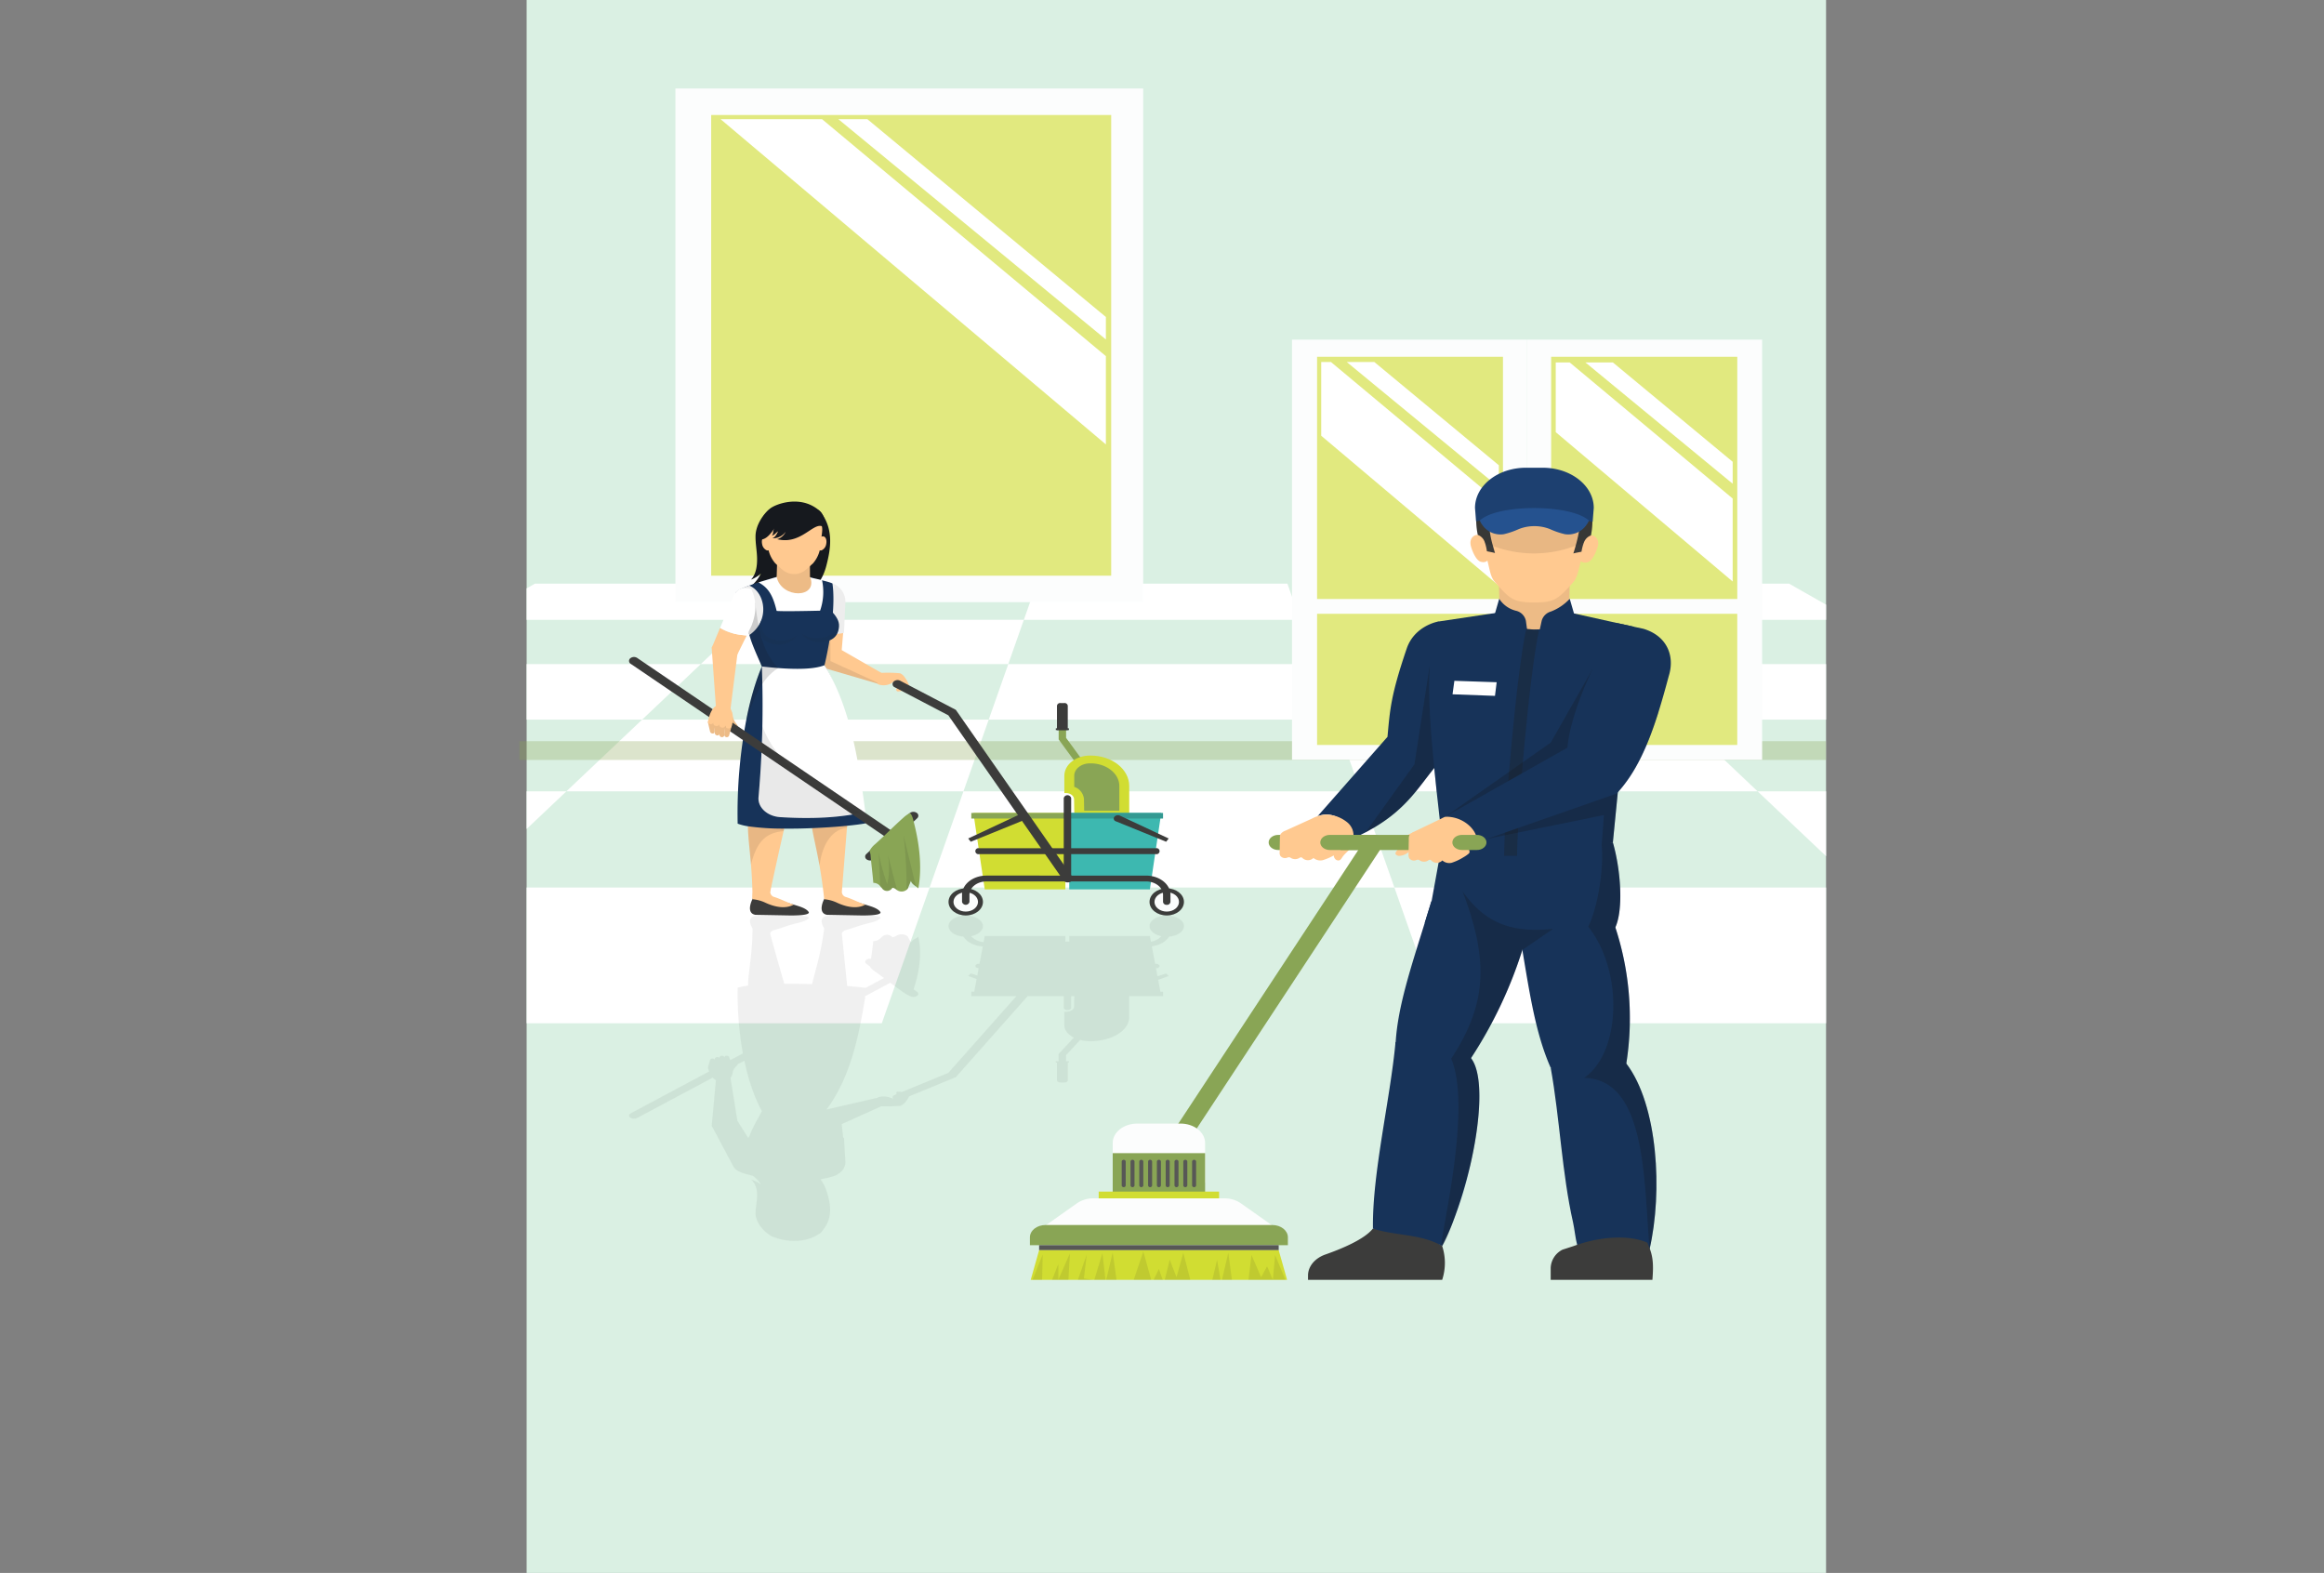 <svg id="Group_20867" data-name="Group 20867" xmlns="http://www.w3.org/2000/svg" xmlns:xlink="http://www.w3.org/1999/xlink" width="849" height="574.585" viewBox="0 0 849 574.585">
  <rect x="0" y="0" width="849" height="574.585" fill="#808080" stroke="none"/>
  <defs>
    <clipPath id="clip-path">
      <rect id="Rectangle_3229" data-name="Rectangle 3229" width="849" height="574.585" fill="none"/>
    </clipPath>
    <clipPath id="clip-path-2">
      <rect id="Rectangle_3182" data-name="Rectangle 3182" width="474.7" height="574.585" fill="none"/>
    </clipPath>
    <clipPath id="clip-path-3">
      <rect id="Rectangle_3181" data-name="Rectangle 3181" width="849" height="160.583" fill="none"/>
    </clipPath>
    <clipPath id="clip-path-4">
      <path id="Path_30678" data-name="Path 30678" d="M195.406,128.246h91.636l-13.937,13.2H172.175Zm178.629,13.2h100.93l-4.646-13.2H378.68Zm201.861,0h100.93l-23.231-13.2H561.956ZM256.022,157.614H368.34l5.694-16.173H273.1Zm224.639,0H592.979L575.9,141.441H474.964ZM107.987,177.9H234.593l21.429-20.286H143.7Zm253.211,0H487.8l-7.142-20.286H368.34Zm253.209,0H741.013L705.3,157.614H592.979ZM206.916,204.1H351.972l9.226-26.2H234.593Zm290.111,0H642.084l-27.676-26.2H487.8ZM0,239.238H169.8L206.916,204.1H61.863Zm339.6,0H509.4L497.028,204.1H351.972Zm339.6,0H849L787.137,204.1H642.084ZM117.415,288.829H322.138L339.6,239.238H169.8Zm409.447,0H731.585L679.2,239.238H509.4Z" transform="translate(0 -128.246)" fill="none"/>
    </clipPath>
    <linearGradient id="linear-gradient" y1="2.25" x2="0.002" y2="2.25" gradientUnits="objectBoundingBox">
      <stop offset="0" stop-color="#231f20"/>
      <stop offset="1" stop-color="#fff"/>
    </linearGradient>
    <clipPath id="clip-path-6">
      <rect id="Rectangle_3184" data-name="Rectangle 3184" width="477.344" height="6.865" fill="none"/>
    </clipPath>
    <clipPath id="clip-path-8">
      <rect id="Rectangle_3194" data-name="Rectangle 3194" width="21.437" height="30.509" fill="none"/>
    </clipPath>
    <clipPath id="clip-path-9">
      <rect id="Rectangle_3195" data-name="Rectangle 3195" width="13.851" height="15.538" fill="none"/>
    </clipPath>
    <clipPath id="clip-path-10">
      <rect id="Rectangle_3196" data-name="Rectangle 3196" width="13.266" height="15.909" fill="none"/>
    </clipPath>
    <clipPath id="clip-path-11">
      <rect id="Rectangle_3200" data-name="Rectangle 3200" width="13.836" height="8.687" fill="none"/>
    </clipPath>
    <clipPath id="clip-path-13">
      <rect id="Rectangle_3202" data-name="Rectangle 3202" width="11.604" height="43.013" fill="none"/>
    </clipPath>
    <clipPath id="clip-path-14">
      <rect id="Rectangle_3203" data-name="Rectangle 3203" width="37.29" height="33.575" fill="none"/>
    </clipPath>
    <clipPath id="clip-path-15">
      <rect id="Rectangle_3204" data-name="Rectangle 3204" width="6.724" height="13.988" fill="none"/>
    </clipPath>
    <clipPath id="clip-path-16">
      <rect id="Rectangle_3205" data-name="Rectangle 3205" width="4.538" height="19.856" fill="none"/>
    </clipPath>
    <clipPath id="clip-path-17">
      <rect id="Rectangle_3206" data-name="Rectangle 3206" width="29.157" height="60.75" fill="none"/>
    </clipPath>
    <clipPath id="clip-path-18">
      <rect id="Rectangle_3207" data-name="Rectangle 3207" width="77.813" height="211.877" fill="none"/>
    </clipPath>
    <clipPath id="clip-path-19">
      <rect id="Rectangle_3211" data-name="Rectangle 3211" width="4.593" height="9.092" fill="none"/>
    </clipPath>
    <clipPath id="clip-path-20">
      <rect id="Rectangle_3212" data-name="Rectangle 3212" width="8.891" height="9.092" fill="none"/>
    </clipPath>
    <clipPath id="clip-path-21">
      <rect id="Rectangle_3213" data-name="Rectangle 3213" width="3.631" height="9.907" fill="none"/>
    </clipPath>
    <clipPath id="clip-path-22">
      <rect id="Rectangle_3214" data-name="Rectangle 3214" width="2.981" height="7.254" fill="none"/>
    </clipPath>
    <clipPath id="clip-path-23">
      <rect id="Rectangle_3215" data-name="Rectangle 3215" width="9.327" height="9.907" fill="none"/>
    </clipPath>
    <clipPath id="clip-path-24">
      <rect id="Rectangle_3216" data-name="Rectangle 3216" width="3.314" height="3.979" fill="none"/>
    </clipPath>
    <clipPath id="clip-path-25">
      <rect id="Rectangle_3217" data-name="Rectangle 3217" width="6.399" height="10.363" fill="none"/>
    </clipPath>
    <clipPath id="clip-path-26">
      <rect id="Rectangle_3218" data-name="Rectangle 3218" width="3.77" height="10.017" fill="none"/>
    </clipPath>
    <clipPath id="clip-path-27">
      <rect id="Rectangle_3219" data-name="Rectangle 3219" width="4.085" height="9.755" fill="none"/>
    </clipPath>
    <clipPath id="clip-path-28">
      <rect id="Rectangle_3220" data-name="Rectangle 3220" width="5.523" height="9.216" fill="none"/>
    </clipPath>
    <clipPath id="clip-path-29">
      <rect id="Rectangle_3221" data-name="Rectangle 3221" width="6.521" height="9.672" fill="none"/>
    </clipPath>
    <clipPath id="clip-path-30">
      <rect id="Rectangle_3222" data-name="Rectangle 3222" width="3.734" height="9.243" fill="none"/>
    </clipPath>
    <clipPath id="clip-path-31">
      <rect id="Rectangle_3223" data-name="Rectangle 3223" width="42.472" height="16.318" fill="none"/>
    </clipPath>
    <clipPath id="clip-path-32">
      <rect id="Rectangle_3224" data-name="Rectangle 3224" width="12.728" height="83.008" fill="none"/>
    </clipPath>
    <clipPath id="clip-path-33">
      <rect id="Rectangle_3225" data-name="Rectangle 3225" width="40.774" height="129.696" fill="none"/>
    </clipPath>
    <clipPath id="clip-path-34">
      <rect id="Rectangle_3227" data-name="Rectangle 3227" width="202.729" height="118.88" fill="none"/>
    </clipPath>
    <clipPath id="clip-path-35">
      <path id="Path_30796" data-name="Path 30796" d="M306.178,208.889c3.078-.253,5.469-1.87,5.469-3.845,0-2.148-2.821-3.9-6.289-3.9s-6.289,1.747-6.289,3.9c0,1.717,1.814,3.162,4.31,3.679a6.222,6.222,0,0,1-3.781,2.015l-.4-2.1H269.745v2.09a2.823,2.823,0,0,0-.538-.086,2.721,2.721,0,0,0-.88.146v-2.15H238.872l-.42,2.218a6.627,6.627,0,0,1-4.545-2.135c2.5-.517,4.31-1.962,4.31-3.679,0-2.148-2.821-3.9-6.289-3.9s-6.289,1.747-6.289,3.9c0,1.975,2.39,3.593,5.469,3.845,1.072,1.9,3.747,3.315,7.032,3.629l-1.184,6.259H236.8c-.747,0-1.354.376-1.354.84,0,.429.527.77,1.2.82l-.5,2.648-2.382-.761-.937.931,3.072,1.132-.867,4.6h-1.068V230.6H250.44L225.568,258.64l-17.017,7a6.023,6.023,0,0,0-1.6-.121c-.312.14-.517.392-.416.622a.574.574,0,0,0,.228.233l-.779.321c-.823.339-1.046,1.022-.517,1.535-.232-.121-.449-.261-.677-.389a7.374,7.374,0,0,0-4.7-.352,1.693,1.693,0,0,0-.519.314l-.017-.03-18.471,4.248c8.464-11.342,11.587-25.546,14.159-41.136-.133-.025-.272-.042-.405-.066l9.53-5.091c1.513,1.144,3.034,2.288,4.658,3.42A11.313,11.313,0,0,0,211.4,230.5l.01.008a2.64,2.64,0,0,0,2.549.141c.766-.4.865-1.1.226-1.578l-1.291-.958c2.044-6.186,3.167-12.984,1.722-19.179a9.321,9.321,0,0,1-.867.537c-.831.47-1.627.9-1.844,1.613l-.9-1.724a1.389,1.389,0,0,0-.669-.84,3.648,3.648,0,0,0-3.471-.113v.012a.117.117,0,0,0-.055.022l-.344.191a2.885,2.885,0,0,1-1.192.459c-.11.012-.253-.1-.4-.268a2.629,2.629,0,0,0-3.344-.057,9.244,9.244,0,0,1-.848.795,3.581,3.581,0,0,1-2.513.953c-.264,2.451-.559,4.274-.835,6.476a2.757,2.757,0,0,0-.35-.048,2.551,2.551,0,0,0-1.158.261c-.766.4-.867,1.1-.228,1.578l1.283.951a.507.507,0,0,0,.023.121,6.7,6.7,0,0,0,1.9,1.759c1.129.793,2.207,1.589,3.272,2.387l-6.827,3.648.013-.066c-1.755-.234-4.032-.47-6.652-.672l-.055-.549-1.861-18.354c-.11-.672.523-1.31,1.536-1.568,2.312-.572,4.772-1.613,7.032-2.173l-.015,0c.578-.136,1.156-.273,1.772-.426,1.789-.447,3.182-.986,3.76-1.747.416-1.019-6.146-.941-6.85-.941l-12.621.18c-3.694.487-1.23,4.357-1.084,4.547v0c-.489,3.7-1.084,6.865-1.7,9.608-.314,1.368-.631,2.633-.939,3.812-.019.075-.038.143-.057.218-.34,1.3-.656,2.471-.949,3.573-.137.509-.264,1.009-.382,1.483-.11.429-.215.868-.308,1.27-.027.125-.068.263-.093.384-3.4-.111-6.869-.168-10.159-.135-.072-.234-.146-.459-.217-.693-1.916-6.519-3.941-13.909-4.88-17.358h-.017l-.006-.033c-.1-.677.517-1.313,1.536-1.566,2.31-.57,4.781-1.618,7.021-2.176l-.006,0c.58-.136,1.158-.271,1.774-.426,1.789-.447,3.182-.986,3.76-1.747.416-1.019-6.146-.941-6.85-.941l-12.621.18c-3.694.487-1.23,4.357-1.084,4.547a4.172,4.172,0,0,0-.013.888v.1c-.036,3.348-.272,6.293-.542,8.914-.319,2.964-.677,5.485-.905,7.754-.04.406-.08.815-.11,1.2-.034.439-.051.87-.068,1.288-.008.243-.036.505-.038.741a23.2,23.2,0,0,0-3.76.75,120.946,120.946,0,0,0,1.892,24.032l-4.61,2.462L145.542,253c-.108-.417-.413-.707-1.16-.625,0,0-.606.168-.639.637-.057-.391-.365-.707-1.019-.638,0,0-.859.13-.8.775l0,.078c-.1-.231-.338-.4-.823-.359,0,0-.831.08-.863.693l-.086.472c.03-.344-.143-.675-.755-.618,0,0-.787.042-.882.613l-.749,2.529a.486.486,0,0,0,.017.123.348.348,0,0,0-.013.14l.072.266a7.65,7.65,0,0,0,.316,1.056l-28.607,15.277c-.755.4-.842,1.112-.188,1.579a2.638,2.638,0,0,0,2.549.118l27.579-14.73a4.45,4.45,0,0,0,1,.848c.061-.007.122.02.133.053a.088.088,0,0,1,.027.033l-1.523,16.67,3.066,5.747,4.96,9.33a4.932,4.932,0,0,0,.924.976,5.013,5.013,0,0,0,.654.469l.008,0a16.965,16.965,0,0,0,4.112,1.378l.008,0c.454.133.916.266,1.388.4a12.058,12.058,0,0,1,2.869,3.076,12.046,12.046,0,0,0-3.608-1.744c1.85,1.579,2.249,3.937,2.2,6.12s-.618,4.261-.565,6.417c.076,3.089,2.772,6.143,4.825,7.495.013.008.027.012.04.02.165.123.323.246.5.367,1.747,1.177,11.353,4.238,18.3-.863a3.952,3.952,0,0,0,.977-1.13c4-4.883,2.544-10.382,1.264-14.343a13.664,13.664,0,0,0-2.156-4.161c.184-.035.344-.065.546-.108l.006-.03a25.571,25.571,0,0,0,3.8-.9l0-.012c2.506-.56,5.089-2.9,4.692-5.825l-.481-8.348c-.1-.015-.207-.02-.306-.035l-.527-4.943c.074-.022.146-.045.2-.066l14.245-6.427a63.311,63.311,0,0,0,6.886-.135,3.782,3.782,0,0,0,1.525-.979,8.2,8.2,0,0,0,1.757-2.5l17.077-7.027.213-.241L254.565,230.6h13.167v4.266c0,.464.605.84,1.354.84s1.357-.376,1.357-.84V230.6h1.143l-.082,3.917c-.019,1.009-1.363,1.812-2.99,1.791l-.563-.007v4.983c0,1.811,1.367,3.407,3.466,4.469l-5.545,5.967v2.675h-1.038v.512h.42v6.476c0,.432.563.781,1.26.781h1.43c.7,0,1.26-.349,1.26-.781V254.9h.418v-.512h-1.038v-2.226l5.142-5.533a14.4,14.4,0,0,0,3.58.444h.236c7.791,0,14.108-3.914,14.108-8.74V230.6H304v-1.609h-.958l-.814-4.314,3.846-1.416-.937-.931-3.163,1.011-.544-2.884c.719-.02,1.3-.382,1.3-.833s-.608-.84-1.354-.84h-.257l-1.2-6.351c2.933-.449,5.274-1.792,6.262-3.538m-154.32,48.84c.633,2.542,1.319,4.748,1.987,6.64a.071.071,0,0,0,.019.057,59.348,59.348,0,0,0,2.477,6.047.074.074,0,0,0,.017.057c.669,1.377,1.084,2.083,1.084,2.128-1.715,3.2-3.561,6.206-4.561,9.119a1.535,1.535,0,0,1-.468.577l0,0-.49-.781-3.414-5.435L146,260.521a5.028,5.028,0,0,0,.886-2.517,5.19,5.19,0,0,1,1.264-1.825,1.55,1.55,0,0,0,.485-.68l2.405-1.283c.266,1.23.538,2.416.821,3.515" transform="translate(-108.918 -201.147)" fill="none"/>
    </clipPath>
    <linearGradient id="linear-gradient-2" x1="-1.131" y1="1.982" x2="-1.121" y2="1.982" gradientUnits="objectBoundingBox">
      <stop offset="0" stop-color="#fff"/>
      <stop offset="0.093" stop-color="#f6f6f6"/>
      <stop offset="0.243" stop-color="#dfdfdf"/>
      <stop offset="0.43" stop-color="#bab9b9"/>
      <stop offset="0.647" stop-color="#868484"/>
      <stop offset="0.886" stop-color="#444142"/>
      <stop offset="1" stop-color="#231f20"/>
    </linearGradient>
  </defs>
  <g id="Group_20866" data-name="Group 20866" clip-path="url(#clip-path)">
    <rect id="Rectangle_3179" data-name="Rectangle 3179" width="474.7" height="574.585" transform="translate(192.389)" fill="#daf0e3"/>
    <g id="Group_20775" data-name="Group 20775" transform="translate(192.389)">
      <g id="Group_20774" data-name="Group 20774" clip-path="url(#clip-path-2)">
        <g id="Group_20773" data-name="Group 20773" transform="translate(-192.389 213.212)" style="mix-blend-mode: screen;isolation: isolate">
          <g id="Group_20772" data-name="Group 20772">
            <g id="Group_20771" data-name="Group 20771" clip-path="url(#clip-path-3)">
              <g id="Group_20770" data-name="Group 20770" transform="translate(0 0)">
                <g id="Group_20769" data-name="Group 20769" clip-path="url(#clip-path-4)">
                  <rect id="Rectangle_3180" data-name="Rectangle 3180" width="849" height="160.583" transform="translate(0 0)" fill="url(#linear-gradient)"/>
                </g>
              </g>
            </g>
          </g>
        </g>
      </g>
    </g>
    <g id="Group_20780" data-name="Group 20780">
      <g id="Group_20779" data-name="Group 20779" clip-path="url(#clip-path)">
        <g id="Group_20778" data-name="Group 20778" transform="translate(189.745 270.747)" opacity="0.3">
          <g id="Group_20777" data-name="Group 20777">
            <g id="Group_20776" data-name="Group 20776" clip-path="url(#clip-path-6)">
              <rect id="Rectangle_3183" data-name="Rectangle 3183" width="477.344" height="6.866" transform="translate(0)" fill="#89a555"/>
            </g>
          </g>
        </g>
      </g>
    </g>
    <rect id="Rectangle_3186" data-name="Rectangle 3186" width="85.87" height="153.473" transform="translate(557.872 124.074)" fill="#fcfdfd"/>
    <rect id="Rectangle_3187" data-name="Rectangle 3187" width="67.998" height="88.48" transform="translate(566.663 130.325)" fill="#e1e97f"/>
    <rect id="Rectangle_3188" data-name="Rectangle 3188" width="67.992" height="47.921" transform="translate(566.665 224.208)" fill="#e1e97f"/>
    <rect id="Rectangle_3189" data-name="Rectangle 3189" width="85.87" height="153.473" transform="translate(472.002 124.074)" fill="#fcfdfd"/>
    <rect id="Rectangle_3190" data-name="Rectangle 3190" width="67.914" height="88.48" transform="translate(481.154 130.325)" fill="#e1e97f"/>
    <rect id="Rectangle_3191" data-name="Rectangle 3191" width="67.912" height="47.921" transform="translate(481.156 224.208)" fill="#e1e97f"/>
    <path id="Path_30679" data-name="Path 30679" d="M288.768,117.262V125.3L233.19,79.535h10.078Z" transform="translate(258.789 52.694)" fill="#fff"/>
    <path id="Path_30680" data-name="Path 30680" d="M293.667,130.749v30.5l-64.893-54.774V79.535h3.549Z" transform="translate(253.889 52.694)" fill="#fff"/>
    <path id="Path_30681" data-name="Path 30681" d="M328.315,115.926v8.012l-53.787-44.3h10.028Z" transform="translate(304.665 52.764)" fill="#fff"/>
    <path id="Path_30682" data-name="Path 30682" d="M334.022,129.343v30.311L269.385,105.1V79.642H274.5Z" transform="translate(298.958 52.765)" fill="#fff"/>
    <rect id="Rectangle_3192" data-name="Rectangle 3192" width="170.881" height="187.646" transform="translate(246.739 32.326)" fill="#fcfdfd"/>
    <rect id="Rectangle_3193" data-name="Rectangle 3193" width="146.132" height="168.287" transform="translate(259.809 42.005)" fill="#e1e97f"/>
    <path id="Path_30683" data-name="Path 30683" d="M155.765,26.186h-10.6L242.9,106.659v-8.21Z" transform="translate(161.103 17.349)" fill="#fff"/>
    <path id="Path_30684" data-name="Path 30684" d="M124.773,26.186,265.529,144.995V112.75L161.838,26.186Z" transform="translate(138.471 17.349)" fill="#fff"/>
    <g id="Group_20865" data-name="Group 20865">
      <g id="Group_20864" data-name="Group 20864" clip-path="url(#clip-path)">
        <path id="Path_30685" data-name="Path 30685" d="M151.526,137.662l-.724,8.645-.053.741-2.224.128-1.863.8L144.243,149l-1.791.77-.4-3.689-.867-8.161a15.745,15.745,0,0,0,2.838.427,18.138,18.138,0,0,0,2.637.015,25.029,25.029,0,0,0,2.713-.286c.741-.113,1.445-.256,2.15-.412" transform="translate(156.687 91.204)" fill="#ffc990"/>
        <path id="Path_30686" data-name="Path 30686" d="M146.419,128.114l-.1,0c-2.76-.065-5.061,1.644-5.144,3.819l.158,14.168a22.675,22.675,0,0,0,10.319.2l.481-10.617c.452-4.231-2.954-7.508-5.713-7.573" transform="translate(156.672 84.877)" fill="#ededed"/>
        <path id="Path_30687" data-name="Path 30687" d="M160.555,148.015a3.834,3.834,0,0,1,1.525,1.247,11.1,11.1,0,0,1,1.829,3.357c.57,1.466-4.032,2.17-4.346,1.993a.709.709,0,0,1-.416-.791c.232-.678,1.749-.717,1.842-1.416a.9.9,0,0,0-.308-.663,2.226,2.226,0,0,0-1.981-.864,3.529,3.529,0,0,0-1.3.783,5.917,5.917,0,0,1-4.7.451c-1.234-.552-1.2-1.867-.93-2.964a1.773,1.773,0,0,1,1.021-1.224,48.621,48.621,0,0,1,7.76.093" transform="translate(168.266 97.927)" fill="#ffc990"/>
        <path id="Path_30688" data-name="Path 30688" d="M164.712,151.361l-1.682,3.418-.143.3-20.84-6.1c-.325-1.1.306-2.321,1.338-3.375a10.491,10.491,0,0,1,2.422-1.8c1.536-.84,3.163-1.267,4.139-.9.072.028.143.057.2.085Z" transform="translate(157.546 94.596)" fill="#ffc990"/>
        <g id="Group_20783" data-name="Group 20783" transform="translate(299.139 219.165)" opacity="0.1">
          <g id="Group_20782" data-name="Group 20782">
            <g id="Group_20781" data-name="Group 20781" clip-path="url(#clip-path-8)">
              <path id="Path_30689" data-name="Path 30689" d="M163.224,162.037l-.143.3-20.84-6.1a15.6,15.6,0,0,1-.454-2.607L146,131.827v22.291Z" transform="translate(-141.787 -131.827)" fill="#131313"/>
            </g>
          </g>
        </g>
        <path id="Path_30690" data-name="Path 30690" d="M163.763,202.858c.416,1.3-6.146,1.2-6.85,1.2l-12.621-.228c-3.694-.62-1.23-5.541-1.087-5.784a2.381,2.381,0,0,1,1.483-1.182l.017-.013c.6-.158,2.26-.243,5.73.911h.019c.036.015.091.028.181.057,3.559,1.169,6.133,1.8,9.367,2.821,1.789.569,3.182,1.252,3.76,2.221" transform="translate(157.886 130.356)" fill="#3c3c3b"/>
        <path id="Path_30691" data-name="Path 30691" d="M172.4,233.228c-2.747,1.566-6.578,1.1-10.555-.8a13.942,13.942,0,0,0-4.464-1.167.142.142,0,0,0-.019-.086c-.487-4.7-1.084-8.73-1.7-12.22-1.03-5.754-2.116-10.07-2.73-13.659-.143-.783-.253-1.539-.342-2.251-.074-.512-.11-1-.146-1.481a14.721,14.721,0,0,1,2.367-9.515c-2.89-5.854-5.35-16.451-7.085-23.571-.019.228-.019.456-.036.683-.072,1.338-.127,2.648-.2,3.945-.255,5.242-.489,9.955-1.049,15.624-.127,1.325-.27,2.707-.454,4.16-.595,1.894-1.39,4.943-2.241,8.517-.127.54-.27,1.082-.4,1.638-.2.783-.4,1.6-.58,2.422-.072.3-.143.584-.215.883-1.916,8.289-3.941,17.689-4.88,22.077h-.019l-3.506,1.495-2.964,1.254c0-.371,0-.727-.019-1.082v-.171c-.036-4.258-.27-8-.542-11.337-.468-5.654-1.084-10.141-1.12-13.974,0-.54,0-1.052.021-1.566a17.026,17.026,0,0,1,4.047-11.209c.017-.028.036-.043.053-.072-.017-.057-.017-.1-.036-.156-1.445-5.726-1.806-11.594-2.745-23.772-.291-2.407,3.27-19.984,3.287-20.125l.489-.015,4.935-.2,9.578-.4,2.983-.113,5.855-.243h.055c.055.128.11.256.162.386.036.085.091.17.127.256a91.255,91.255,0,0,1,8.207,33.47c.143,3.633.76,6.695.289,10.213l-.76,9.486-.2,2.492-.11,1.382-.053.7-1.863,23.344a1.968,1.968,0,0,0,1.536,2c2.314.727,4.772,2.05,7.032,2.763" transform="translate(143.727 97.221)" fill="#ffc990"/>
        <path id="Path_30692" data-name="Path 30692" d="M151.355,202.858c.416,1.3-6.146,1.2-6.85,1.2l-12.621-.228c-3.694-.62-1.23-5.541-1.087-5.784a2.381,2.381,0,0,1,1.483-1.182l.019-.013c.595-.158,2.257-.243,5.728.911h.019c.036.015.091.028.181.057,3.559,1.169,6.131,1.8,9.367,2.821,1.789.569,3.182,1.252,3.76,2.221" transform="translate(144.115 130.356)" fill="#3c3c3b"/>
        <path id="Path_30693" data-name="Path 30693" d="M136.794,197.676l.538-4.454h-6.2c.325,2.2-1.07,4.574-.8,7.164a.153.153,0,0,1,.017.085,13.769,13.769,0,0,1,4.464,1.169c3.975,1.889,7.806,2.356,10.547.8-2.241-.712-4.711-2.043-7.021-2.77a1.949,1.949,0,0,1-1.536-1.99" transform="translate(144.592 128.014)" fill="#ffc990"/>
        <g id="Group_20786" data-name="Group 20786" transform="translate(273.233 300.267)" opacity="0.1">
          <g id="Group_20785" data-name="Group 20785">
            <g id="Group_20784" data-name="Group 20784" clip-path="url(#clip-path-9)">
              <path id="Path_30694" data-name="Path 30694" d="M129.531,180.609h13.827c-.272,1.069-.525,2.18-.8,3.305-6.019.627-9.669,3.132-11.929,12.234-.542-6.439-1.266-11.352-1.1-15.54" transform="translate(-129.508 -180.609)" fill="#131313"/>
            </g>
          </g>
        </g>
        <g id="Group_20789" data-name="Group 20789" transform="translate(296.32 300.267)" opacity="0.1">
          <g id="Group_20788" data-name="Group 20788">
            <g id="Group_20787" data-name="Group 20787" clip-path="url(#clip-path-10)">
              <path id="Path_30695" data-name="Path 30695" d="M153.717,180.609l-.162,2.08c-4.736.527-8.929,4.943-10.032,13.831-1.266-7.008-2.584-11.909-3.072-15.91Z" transform="translate(-140.451 -180.609)" fill="#131313"/>
            </g>
          </g>
        </g>
        <path id="Path_30696" data-name="Path 30696" d="M125.687,157.582a1,1,0,0,1,.77-1.353l.006,0a1.431,1.431,0,0,1,.871.022,1.028,1.028,0,0,1,.595.5,7.951,7.951,0,0,0,1.7,4.206c.538.622,1.042,1.634-.7,1.33a2.833,2.833,0,0,1-1.6-1.511Z" transform="translate(139.388 103.466)" fill="#edbb86"/>
        <path id="Path_30697" data-name="Path 30697" d="M130.628,138.119c1.85-2.01,2.249-5.009,2.2-7.784s-.618-5.421-.565-8.161c.076-3.93,2.772-7.814,4.825-9.533s4.777-.16,7.321-.894a11.018,11.018,0,0,1,7.15-.1c2.348.949,3.276.14,4.8,2.218,4.694,6.406,3.15,13.8,1.812,19.061s-4.312,9.656-9.481,10.668c-3.76.736-7.762-.374-11.408.833q.627-1.042,1.249-2.085a17.693,17.693,0,0,1-7.074,1.119,17.782,17.782,0,0,1,4.445-3.553,26.734,26.734,0,0,0-6.376,1.46,14.48,14.48,0,0,0,4.709-5.466,11.189,11.189,0,0,1-3.608,2.219" transform="translate(143.746 73.598)" fill="#16191e"/>
        <path id="Path_30698" data-name="Path 30698" d="M194.556,181.526a1.457,1.457,0,0,1-1.177-.535l-10.066-13.777v-10.85a1.394,1.394,0,0,1,2.711,0v10.278l9.7,13.284a.956.956,0,0,1-.5,1.458,1.648,1.648,0,0,1-.675.143" transform="translate(203.437 102.887)" fill="#89a555"/>
        <path id="Path_30699" data-name="Path 30699" d="M208,189.02H187.964l-.114-7.029c-.021-1.282-1.363-2.306-2.99-2.278l-.563.01v-6.338c0-4.072,4.188-7.372,9.355-7.372h.236c7.791,0,14.108,4.978,14.108,11.117Z" transform="translate(204.529 109.988)" fill="#d1dd32"/>
        <path id="Path_30700" data-name="Path 30700" d="M189.632,185.036l-.07-4.216a5.207,5.207,0,0,0-3.553-4.517v-4.053c0-2.494,2.576-4.522,5.741-4.522h.236c5.787,0,10.494,3.707,10.494,8.269v9.039Z" transform="translate(206.43 111.123)" fill="#89a555"/>
        <path id="Path_30701" data-name="Path 30701" d="M175.44,199.858c0,2.344-2.411,4.243-5.384,4.243s-5.386-1.9-5.386-4.243,2.412-4.243,5.386-4.243,5.384,1.9,5.384,4.243" transform="translate(182.747 129.6)" fill="#fcfdfd"/>
        <path id="Path_30702" data-name="Path 30702" d="M170.531,205.1c-3.469,0-6.289-2.223-6.289-4.954s2.821-4.956,6.289-4.956,6.289,2.223,6.289,4.956S174,205.1,170.531,205.1m0-8.486c-2.471,0-4.481,1.584-4.481,3.531s2.011,3.531,4.481,3.531,4.481-1.584,4.481-3.531-2.011-3.531-4.481-3.531" transform="translate(182.272 129.315)" fill="#3c3c3b"/>
        <path id="Path_30703" data-name="Path 30703" d="M210.243,199.858c0,2.344-2.411,4.243-5.384,4.243s-5.384-1.9-5.384-4.243,2.409-4.243,5.384-4.243,5.384,1.9,5.384,4.243" transform="translate(221.373 129.6)" fill="#fcfdfd"/>
        <path id="Path_30704" data-name="Path 30704" d="M205.335,205.1c-3.468,0-6.289-2.223-6.289-4.954s2.821-4.956,6.289-4.956,6.289,2.223,6.289,4.956-2.821,4.954-6.289,4.954m0-8.486c-2.471,0-4.481,1.584-4.481,3.531s2.011,3.531,4.481,3.531,4.481-1.584,4.481-3.531-2.011-3.531-4.481-3.531" transform="translate(220.897 129.315)" fill="#3c3c3b"/>
        <path id="Path_30705" data-name="Path 30705" d="M202.151,206.544H172.694l-4.146-27.924h33.6Z" transform="translate(187.051 118.34)" fill="#d1dd32"/>
        <path id="Path_30706" data-name="Path 30706" d="M185.147,206.544H214.6l4.146-27.924h-33.6Z" transform="translate(205.473 118.34)" fill="#3db8b0"/>
        <rect id="Rectangle_3197" data-name="Rectangle 3197" width="34.91" height="2.047" transform="translate(354.837 296.962)" fill="#89a555"/>
        <rect id="Rectangle_3198" data-name="Rectangle 3198" width="34.91" height="2.047" transform="translate(389.965 296.962)" fill="#339992"/>
        <path id="Path_30707" data-name="Path 30707" d="M241.365,203.067A1.239,1.239,0,0,1,240.009,202v-2.58c0-2.7-2.787-4.9-6.211-4.9H175.507c-3.426,0-6.213,2.2-6.213,4.9V202a1.4,1.4,0,0,1-2.713,0v-2.58c0-3.879,4-7.033,8.926-7.033H233.8c4.92,0,8.924,3.154,8.924,7.033V202a1.239,1.239,0,0,1-1.357,1.069" transform="translate(184.867 127.46)" fill="#3c3c3b"/>
        <path id="Path_30708" data-name="Path 30708" d="M234.82,188.512H170.246a1.1,1.1,0,1,1,0-2.136H234.82a1.1,1.1,0,1,1,0,2.136" transform="translate(187.429 123.479)" fill="#3c3c3b"/>
        <path id="Path_30709" data-name="Path 30709" d="M185.549,206.227a1.239,1.239,0,0,1-1.357-1.069V175.783a1.4,1.4,0,0,1,2.713,0v29.375a1.239,1.239,0,0,1-1.357,1.069" transform="translate(204.412 115.752)" fill="#3c3c3b"/>
        <path id="Path_30710" data-name="Path 30710" d="M186.969,164.355h-3.95v-8.888a1.149,1.149,0,0,1,1.26-.993h1.43a1.149,1.149,0,0,1,1.26.993Z" transform="translate(203.11 102.343)" fill="#3c3c3b"/>
        <rect id="Rectangle_3199" data-name="Rectangle 3199" width="4.787" height="0.653" transform="translate(385.71 266.047)" fill="#3c3c3b"/>
        <path id="Path_30711" data-name="Path 30711" d="M211.992,188.812l-18.349-7.458a1.036,1.036,0,0,1-.542-1.669l.053-.061a1.718,1.718,0,0,1,1.96-.344l17.815,8.348Z" transform="translate(214.02 118.669)" fill="#3c3c3b"/>
        <path id="Path_30712" data-name="Path 30712" d="M168.585,188.812l18.349-7.458a1.036,1.036,0,0,0,.542-1.669l-.053-.061a1.718,1.718,0,0,0-1.96-.344l-17.815,8.348Z" transform="translate(186.052 118.669)" fill="#3c3c3b"/>
        <path id="Path_30713" data-name="Path 30713" d="M218.57,223.333a1.925,1.925,0,0,1-1.584-.738l-42.054-60.3-19.579-10.248a1.253,1.253,0,0,1-.5-1.975,2.128,2.128,0,0,1,2.506-.4L177.67,160.3l.213.306,42.269,60.612a1.283,1.283,0,0,1-.713,1.935,2.188,2.188,0,0,1-.869.176" transform="translate(171.511 99.002)" fill="#3c3c3b"/>
        <path id="Path_30714" data-name="Path 30714" d="M174.74,216.9c-1.753.3-4.03.6-6.652.855-3.776.384-8.224.683-12.815.869-3.4.141-6.867.213-10.159.171a90.528,90.528,0,0,1-13.266-.856,18.855,18.855,0,0,1-3.758-.954,183.146,183.146,0,0,1,3.251-38.428c.633-3.232,1.321-6.038,1.989-8.446a.112.112,0,0,1,.017-.071c.977-3.518,1.863-6.067,2.477-7.691a.1.1,0,0,1,.019-.071c.667-1.752,1.084-2.648,1.084-2.707-2.044-4.841-4.285-9.343-5.044-13.7-.015-.158-.053-.3-.072-.456-.27-1.539-.523-3.077-.8-4.63-.612-3.3-2.2-4.672-3.614-8.246,1.916-2.165,14.224-5.455,14.929-5.669a61.2,61.2,0,0,1,12.2.115c3.253.926,6.7,1.523,8.188,2.264,1.139,7.535-.561,19.984-2.892,29.854.146.3.308.612.487.968.074.128.146.256.217.386.036.085.091.17.127.256,2.6,4.828,8.26,15.24,13.5,52.115.2,1.325.4,2.678.578,4.073" transform="translate(141.389 83.889)" fill="#173359"/>
        <path id="Path_30715" data-name="Path 30715" d="M132.328,128.665c-3.314,1.1-3.994,1.468-4.926,2.517a37.486,37.486,0,0,1,2.466,8.434c.308,1.709.39,3.022.679,4.718.232,1.335,1.4.989,1.863,2.359,7.606-5.224,5.791-15.673-.082-18.028" transform="translate(141.388 85.244)" fill="#ededed"/>
        <path id="Path_30716" data-name="Path 30716" d="M146.224,142.066c0,3.511-3.357,6.358-7.5,6.358s-6.971-1.636-7.228-5.737c-.268-4.246,5.317-6.978,6.391-10.723.96-3.353,8.336,6.592,8.336,10.1" transform="translate(145.923 86.978)" fill="#173359"/>
        <g id="Group_20792" data-name="Group 20792" transform="translate(277.411 226.715)" opacity="0.07">
          <g id="Group_20791" data-name="Group 20791">
            <g id="Group_20790" data-name="Group 20790" clip-path="url(#clip-path-11)">
              <path id="Path_30717" data-name="Path 30717" d="M139.768,143.637c-4.371,0-7.357-1.712-7.631-6a4.831,4.831,0,0,1,.1-1.265,5.311,5.311,0,0,0-.741,2.951c.257,4.1,3.089,5.736,7.228,5.736a7.775,7.775,0,0,0,6.6-3.337,8.709,8.709,0,0,1-5.557,1.919" transform="translate(-131.487 -136.368)" fill="#1d1d1b"/>
            </g>
          </g>
        </g>
        <path id="Path_30718" data-name="Path 30718" d="M138.3,141.556c0,3.511,3.357,6.357,7.5,6.357s6.973-1.636,7.23-5.737c.268-4.246-5.317-6.978-6.391-10.723-.96-3.353-8.336,6.592-8.336,10.1" transform="translate(153.478 86.64)" fill="#173359"/>
        <g id="Group_20795" data-name="Group 20795" transform="translate(292.673 225.867)" opacity="0.07">
          <g id="Group_20794" data-name="Group 20794">
            <g id="Group_20793" data-name="Group 20793" clip-path="url(#clip-path-11)">
              <path id="Path_30719" data-name="Path 30719" d="M144.279,143.127c4.371,0,7.357-1.712,7.631-6a4.832,4.832,0,0,0-.1-1.265,5.311,5.311,0,0,1,.741,2.951c-.257,4.1-3.089,5.736-7.228,5.736a7.776,7.776,0,0,1-6.6-3.337,8.709,8.709,0,0,0,5.557,1.919" transform="translate(-138.722 -135.858)" fill="#1d1d1b"/>
            </g>
          </g>
        </g>
        <path id="Path_30720" data-name="Path 30720" d="M170.374,199.758c-9.268,2.16-19.482,2.607-31.054,1.905-4.758-.289-8.327-3.579-7.964-7.33a380.471,380.471,0,0,0,1.217-47.7c10.431,1.167,18.6,1.265,22.893-.474,9.045,14.627,12.26,33.187,14.908,53.6" transform="translate(145.747 96.833)" fill="#fff"/>
        <path id="Path_30721" data-name="Path 30721" d="M150.179,126.992a59.876,59.876,0,0,0-12.2-.115c-.272.078-4.2,1.227-6.648,1.978,4.028,2.09,5.458,5.518,6.648,10.422,2.673.223,13.123-.027,15.866-.085a20.688,20.688,0,0,0,.717-11.129c-1.728-.467-2.606-.567-4.382-1.072" transform="translate(145.747 83.888)" fill="#fff"/>
        <path id="Path_30722" data-name="Path 30722" d="M146.659,129.391c3.239,8.042-10.414,8.218-12.178.148l.222-6.939h11.914Z" transform="translate(149.244 81.225)" fill="#edbb86"/>
        <path id="Path_30723" data-name="Path 30723" d="M143.718,111.759c.1,0,.2,0,.3,0,5.663.121,10.119,3.621,9.954,7.816a17.056,17.056,0,0,1-.276,2.422,1.156,1.156,0,0,1,.681-.11c.9.145,1.361,1.415,1.046,2.838a2.973,2.973,0,0,1-1.677,2.256,1.047,1.047,0,0,1-.511.042.729.729,0,0,1-.165-.05,11.431,11.431,0,0,1-2.458,4.763c-1.156,1.041-1.966,1.834-2.732,2.429a6.532,6.532,0,0,1-8.317,0c-.766-.6-1.576-1.388-2.732-2.429a11.431,11.431,0,0,1-2.458-4.763.728.728,0,0,1-.165.05,1.057,1.057,0,0,1-.513-.042,2.976,2.976,0,0,1-1.675-2.256c-.314-1.423.15-2.693,1.046-2.838a1.156,1.156,0,0,1,.681.11,17.056,17.056,0,0,1-.276-2.422c-.165-4.195,4.291-7.694,9.952-7.816.1,0,.2,0,.3,0" transform="translate(146.401 74.043)" fill="#ffc990"/>
        <path id="Path_30724" data-name="Path 30724" d="M140.98,121.252a5.688,5.688,0,0,1-4.863,2.366c1.129-.349,1.656-1.621,2.11-2.54-.816.519-1.3,1.421-2.312,1.556.844-.77.1-1.335,1.093-2.863-1.253,2-3.1,4.3-5.051,4.3-.46-2.655-1.359-7.257,3.407-11.333,1.747-1.5,11.353-5.39,18.3,1.1,1.445,1.35,2.266,5.209,2.54,7.5-3.614-7.146-8.034,5.21-18.33,2.605a4.863,4.863,0,0,0,3.11-2.683" transform="translate(146.018 73.012)" fill="#16191e"/>
        <path id="Path_30725" data-name="Path 30725" d="M130.063,165.962l-5.215-.078-1.616-22.519c.7-1.661,1.918-2.628,4.673-2.5l.1,0c2.755.125,4.863,1.987,4.7,4.16Z" transform="translate(136.76 93.317)" fill="#ffc990"/>
        <path id="Path_30726" data-name="Path 30726" d="M213.957,201.254a2.159,2.159,0,0,0-2.547.18l-6.694,6.313L111.905,144.7a2.158,2.158,0,0,0-2.549.15,1.226,1.226,0,0,0,.19,2.008L202.4,209.932l-6.8,6.417a1.23,1.23,0,0,0,.23,2.007,2.11,2.11,0,0,0,1.156.331,2.039,2.039,0,0,0,1.39-.512l15.815-14.915a1.23,1.23,0,0,0-.228-2.007" transform="translate(120.875 95.638)" fill="#3c3c3b"/>
        <path id="Path_30727" data-name="Path 30727" d="M125.861,159.462a1.224,1.224,0,0,1,1.462-.808l.015,0a.96.96,0,0,1,.895,1.047l-.989,3.664a.916.916,0,1,1-1.812-.258Z" transform="translate(139.173 105.097)" fill="#edbb86"/>
        <path id="Path_30728" data-name="Path 30728" d="M124.506,159.539a1.15,1.15,0,0,1,1.333-.938h.013a1.029,1.029,0,0,1,1.044.958l-.437,3.731a.855.855,0,0,1-1.034.9.972.972,0,0,1-.8-.986Z" transform="translate(138.174 105.075)" fill="#edbb86"/>
        <path id="Path_30729" data-name="Path 30729" d="M123.529,159.354a1.044,1.044,0,0,1,1.167-.976h.013a1.027,1.027,0,0,1,1.091.841l-.027,3.568c.03.512-.173.991-.89.918a.974.974,0,0,1-.863-.883Z" transform="translate(137.088 104.929)" fill="#edbb86"/>
        <path id="Path_30730" data-name="Path 30730" d="M122.592,159.148c-.074-.505.378-.941,1.011-.974h.011a1,1,0,0,1,1.091.73l.272,3.337c.07.477-.086.983-.753.9a.955.955,0,0,1-.884-.781Z" transform="translate(136.041 104.793)" fill="#edbb86"/>
        <path id="Path_30731" data-name="Path 30731" d="M129.955,164.529l-.021,0a.966.966,0,0,1-.937-1.061,1.111,1.111,0,0,1-1.289.758l-.021-.005a.967.967,0,0,1-.928-1.062l.049-.268a1.1,1.1,0,0,1-1.283.748l-.019,0a.965.965,0,0,1-.937-1.059l.059-.3a.982.982,0,0,1-1.141.67l-.021-.005c-.546-.07-.956-.454-.869-.891l.07-.337s.563-3.692,2.648-5.277a.117.117,0,0,0,.131-.068.115.115,0,0,0,.038-.055l.722-2.911a.186.186,0,0,1,.217-.123l.093.018,2.312.394c.821.984,1.291,1.544,2.112,2.529l-.207.835-.015.068a7.4,7.4,0,0,1,.631,6.067l-.112.58a1.1,1.1,0,0,1-1.281.755" transform="translate(136.042 101.552)" fill="#ffc990"/>
        <path id="Path_30732" data-name="Path 30732" d="M168.367,206.123a9.17,9.17,0,0,0-.867-.683c-.831-.6-1.627-1.141-1.844-2.052l-.9,2.193a1.759,1.759,0,0,1-.669,1.069,2.982,2.982,0,0,1-3.471.143v-.015a.1.1,0,0,1-.055-.028l-.344-.243a2.543,2.543,0,0,0-1.192-.584c-.11-.015-.253.128-.4.342a2.211,2.211,0,0,1-3.342.07,11.064,11.064,0,0,0-.85-1.011,3.188,3.188,0,0,0-2.513-1.21c-.325-3.86-.7-6.452-1.03-10.313-.038-.584-.454-1.011-.236-1.566a7.69,7.69,0,0,1,1.9-2.236c3.559-3.177,6.65-6.409,10.23-9.586a10.734,10.734,0,0,1,2.386-1.722c.523-.086,1.065,1.438,1.173,1.85,2.243,8.176,3.544,17.305,2.025,25.581" transform="translate(167.122 118.385)" fill="#89a555"/>
        <g id="Group_20798" data-name="Group 20798" transform="translate(272.733 219.95)" opacity="0.15">
          <g id="Group_20797" data-name="Group 20797">
            <g id="Group_20796" data-name="Group 20796" clip-path="url(#clip-path-13)">
              <path id="Path_30733" data-name="Path 30733" d="M140.875,156.384c-.361.214-.7.442-1.049.683a19.343,19.343,0,0,0-4.789,5.157,37.3,37.3,0,0,0-2.386,4.273.043.043,0,0,1-.019.042c-.631,1.368-1.247,2.806-1.806,4.331-.525,1.425-1.032,2.919-1.5,4.444l-.055-.514c.633-3.232,1.319-6.038,1.987-8.446a.1.1,0,0,1,.019-.071c.977-3.518,1.861-6.067,2.477-7.691a.112.112,0,0,1,.017-.071c.669-1.752,1.084-2.648,1.084-2.707-2.042-4.841-4.283-9.343-5.042-13.7-.019-.158-.055-.3-.072-.456l2.637-9.358c1.266,9.857,2.405,17.9,8.5,24.085" transform="translate(-129.271 -132.299)" fill="#131313"/>
            </g>
          </g>
        </g>
        <path id="Path_30734" data-name="Path 30734" d="M136.035,140.724l-4.833,9.789-.8-.522-7.171-4.715,3.063-7.31a19.257,19.257,0,0,0,7.545,2.522c.734.108,1.468.18,2.194.236" transform="translate(136.761 91.406)" fill="#ffc990"/>
        <path id="Path_30735" data-name="Path 30735" d="M136.164,142.988l-1.251,2.537-.49.993c-.726-.057-1.46-.128-2.194-.236a19.257,19.257,0,0,1-7.545-2.522l4.96-11.867c1.865-3.357,4.941-2.765,6.42-2.336,1.918,3.917,2.068,8.361.1,13.432" transform="translate(138.373 85.612)" fill="#fff"/>
        <g id="Group_20801" data-name="Group 20801" transform="translate(277.077 265.222)" opacity="0.1">
          <g id="Group_20800" data-name="Group 20800">
            <g id="Group_20799" data-name="Group 20799" clip-path="url(#clip-path-14)">
              <path id="Path_30736" data-name="Path 30736" d="M132.75,159.53c-.175,9.626-.677,18.524-1.395,25.944-.363,3.749,3.207,7.039,7.964,7.328,10.853.658,20.5.288,29.3-1.539-17.437-9.279-30.457-17.292-35.87-31.733" transform="translate(-131.33 -159.53)" fill="#1d1d1b"/>
            </g>
          </g>
        </g>
        <g id="Group_20804" data-name="Group 20804" transform="translate(321.011 311.462)" opacity="0.1">
          <g id="Group_20803" data-name="Group 20803">
            <g id="Group_20802" data-name="Group 20802" clip-path="url(#clip-path-15)">
              <path id="Path_30737" data-name="Path 30737" d="M158.715,200.489c.053.185.091.371.16.555a.112.112,0,0,1-.055-.028l-.342-.243a2.543,2.543,0,0,0-1.192-.584c-.11-.015-.255.128-.4.342a2.212,2.212,0,0,1-3.344.07,10.426,10.426,0,0,0-.85-1.011c-.162-4.073-.359-8.161-.54-12.248a67.35,67.35,0,0,0,3.125,11.564,27.115,27.115,0,0,0,.272-10.6c1.049,4.06,2.114,8.118,3.165,12.178" transform="translate(-152.154 -187.343)" fill="#131313"/>
            </g>
          </g>
        </g>
        <g id="Group_20807" data-name="Group 20807" transform="translate(330.083 305.18)" opacity="0.1">
          <g id="Group_20806" data-name="Group 20806">
            <g id="Group_20805" data-name="Group 20805" clip-path="url(#clip-path-16)">
              <path id="Path_30738" data-name="Path 30738" d="M160.991,202.209c-.831-.6-1.627-1.139-1.844-2.052l-.9,2.195a1.75,1.75,0,0,1-.669,1.067,162.525,162.525,0,0,0-1.12-19.854q2.25,9.314,4.536,18.644" transform="translate(-156.453 -183.563)" fill="#131313"/>
            </g>
          </g>
        </g>
        <path id="Path_30739" data-name="Path 30739" d="M228.149,207.676a2.649,2.649,0,0,1,.316-.11,8.275,8.275,0,0,1,5.346-.166.111.111,0,0,0,.072.013,11.081,11.081,0,0,1,6.277,4.946,6.83,6.83,0,0,1,.789,2.128,3.8,3.8,0,0,1,.017,1.327,2.555,2.555,0,0,0,.245-.111c.911-.4,1.789-.815,2.631-1.215.65-.318,1.262-.635,1.859-.939l.262-.138,2.947-1.658.262-.166c11.4-6.825,15.868-14.466,21.585-21.526v-.013c.509-.635,1.017-1.257,1.542-1.865.4-.76.772-1.493,1.105-2.183,5.855-11.855,4.768-15.033,9.486-32.745,2.226-7.157-2.017-14.052-10.766-16.677,0,0-8.591,1.506-11.431,9.879-5.823,17.1-6.1,22.271-7.015,32.22Z" transform="translate(253.195 90.486)" fill="#173359"/>
        <g id="Group_20810" data-name="Group 20810" transform="translate(498.895 243.284)" opacity="0.25">
          <g id="Group_20809" data-name="Group 20809">
            <g id="Group_20808" data-name="Group 20808" clip-path="url(#clip-path-17)">
              <path id="Path_30740" data-name="Path 30740" d="M236.468,207.085l.262-.138,2.947-1.656.262-.168c11.4-6.826,15.868-14.466,21.585-21.526.281,2.929.6,5.885.911,8.856l3.19-1.8-1.454-11.122-4.315-33.2-5.557,35.9Z" transform="translate(-236.468 -146.335)" fill="#131313"/>
            </g>
          </g>
        </g>
        <path id="Path_30741" data-name="Path 30741" d="M246.7,215.625h.017l5.365.249,12.486.594,6.574.3,6.891.331,2.892.138,3.525.166,9.116.429h.019l7.013.331,6.943.318,7.977.374a13.567,13.567,0,0,0,.825-1.561v-.015c3.032-6.7,1.928-21.207-.914-31.018l-4.015-.193-33.155-1.561-5.382-.249-1.228-.055-3.876-.195-2.262-.1-1.331-.068-3.612-.166-1.281-.07-2.437-.11-3.226-.153-.036.153-.492,2.763-.508,2.763-.823,4.6L249.2,207.75,247.4,213.4c-.087.289-.175.552-.245.843-.07.234-.158.469-.228.692Z" transform="translate(273.78 121.473)" fill="#173359"/>
        <path id="Path_30742" data-name="Path 30742" d="M262.812,204.676c.07.442.158.884.228,1.34.036.151.053.318.089.471.473,2.667.911,5.277,1.348,7.834,2.77,16.565,4.945,30.825,10.363,43.053l3.542-.208,13.325-.76,10.747-.609a106.3,106.3,0,0,0-4-49.726v-.013a22.723,22.723,0,0,0-8.188-4.574c-6.766-2.141-14.64-1.27-23.125,1.576v.013c-.6.193-1.192.4-1.789.622-.842.3-1.684.635-2.542.981" transform="translate(291.663 132.698)" fill="#173359"/>
        <path id="Path_30743" data-name="Path 30743" d="M268.514,237.221c3.314,18.348,4.085,38.479,8.152,56.428.527,2.306.878,5.982,1.508,8.22,8.68,1.313,17.638-1.491,26.44,1.644,4.84-20.946,3.1-52.71-8.486-67.866-2.473-3.22-4.943-4.643-7.715-4.891-4.4-.429-9.519,2.113-16.463,5.029-1.089.456-2.228.939-3.437,1.436" transform="translate(297.991 152.85)" fill="#173359"/>
        <path id="Path_30744" data-name="Path 30744" d="M268.51,287.371h37.159c.527-6.472.11-9.255-1.854-13.576-6.241-2.855-16.9-2.472-26.864,1.209l-4.122,1.337a7.784,7.784,0,0,0-4.319,6.625Z" transform="translate(297.987 180.149)" fill="#3c3c3b"/>
        <path id="Path_30745" data-name="Path 30745" d="M249.327,191.391v.013c.281,2.929.6,5.887.911,8.858q.554,4.953,1.106,9.905c.209,1.894.4,3.786.614,5.666.1.924.192,1.837.3,2.763h62.331l1.806-18.321,3.559-36.324,2.367-24.137-.684-.153-22.986-5.1-25.459-.015-22.5,3.372c-1.734,4.324-2.665,9.852-3.034,16.221-.631,10.625.3,23.6,1.667,37.249" transform="translate(274.624 89.142)" fill="#173359"/>
        <g id="Group_20813" data-name="Group 20813" transform="translate(527.913 244.486)" opacity="0.25">
          <g id="Group_20812" data-name="Group 20812">
            <g id="Group_20811" data-name="Group 20811" clip-path="url(#clip-path-18)">
              <path id="Path_30746" data-name="Path 30746" d="M250.222,200.928l.036.042,6.241,6.577.158.18,2.454,2.584,2.753-.567.124-.027,1.542-.3,1.454-.3.65-.125,3.331-.677,5.454-1.119,33.839-6.894-.753,9.824-.019.193-.07.981c.736,6.106-.561,17.561-3.173,25.463a28.1,28.1,0,0,1-1.72,4.3c.386.484.755.981,1.106,1.478,8.855,12.519,10.2,31.239,5.085,43.646a27.535,27.535,0,0,1-3.034,5.5A19.026,19.026,0,0,1,301,296.317c22.564.457,21.845,36.559,23.914,62.617,4.84-20.946,3.1-52.71-8.486-67.868a106.286,106.286,0,0,0-4-49.724v-.015c3.034-6.7,1.928-21.209-.911-31.018l1.806-18.321c6.574-7.254,10.922-16.885,14.709-28.835l-11.15-7.49-12.834-8.607-15.237,26.8L276.1,182.773Z" transform="translate(-250.222 -147.057)" fill="#131313"/>
            </g>
          </g>
        </g>
        <path id="Path_30747" data-name="Path 30747" d="M243.191,191.942a5.738,5.738,0,0,0,3.8-1.94,11.564,11.564,0,0,1,3.144-2.695,9.527,9.527,0,0,0,2.39-1.154,1.944,1.944,0,0,0,.479-2.091,4.907,4.907,0,0,0-1.4-1.9c-2.093.964-4.694,1.35-6.3,2.785-1.534,1.37-1.764,3.37-3.006,4.913-.371.462-.854,1-.591,1.5a1.639,1.639,0,0,0,1.479.58" transform="translate(268.163 120.687)" fill="#ffc990"/>
        <path id="Path_30748" data-name="Path 30748" d="M231.358,192.949c-.753-1.076-.392-2.417.169-3.563a8.589,8.589,0,0,0,1.327-3.508,5.516,5.516,0,0,1,.034-2.209,2.844,2.844,0,0,1,2.034-1.4,8.113,8.113,0,0,1,2.785-.027c.019,1.91.933,3.869.19,5.687-.709,1.739-2.77,2.919-3.815,4.55-.312.489-.648,1.089-1.335,1.17a1.554,1.554,0,0,1-1.388-.7" transform="translate(256.281 120.671)" fill="#ffc990"/>
        <path id="Path_30749" data-name="Path 30749" d="M204.71,301.421a3.718,3.718,0,0,0,3.116-1.491L281.8,187.477c.892-1.355.221-3.022-1.5-3.724a4.013,4.013,0,0,0-4.728,1.18L201.6,297.384c-.892,1.357-.219,3.024,1.5,3.726a4.274,4.274,0,0,0,1.612.311" transform="translate(223.294 121.535)" fill="#89a555"/>
        <path id="Path_30750" data-name="Path 30750" d="M226.488,288.731H275.5a19.8,19.8,0,0,0,0-12.367c-6.481-4.973-14.937-7.066-25.3-6.376-3.066,3.927-11.427,7.4-17.349,9.475-3.867,1.353-6.359,4.366-6.359,7.7Z" transform="translate(251.351 178.789)" fill="#3c3c3b"/>
        <path id="Path_30751" data-name="Path 30751" d="M241.637,251.022l4.331,1.051,16.026,3.9,6.085,1.493c.384-.567.753-1.119,1.139-1.686v-.013a160.073,160.073,0,0,0,18.76-39.5c.806-2.653,1.473-5.169,1.947-7.476.053-.219.1-.441.139-.663.194-.828.333-1.629.456-2.4.036-.234.089-.469.122-.7V205c-3.454-7.046-12.186-8.013-22.494-7.53l-1.017.042c-1.964.111-3.962.263-6,.429-2.087.165-4.192.359-6.312.525-.036,0-.072.013-.105.013-.561,1.92-1.139,3.786-1.7,5.636-.089.291-.175.554-.247.845-.07.234-.158.469-.228.69a5.3,5.3,0,0,0-.209.692c-5.1,16.469-9.819,30.547-10.627,43.576-.034.374-.053.733-.07,1.106" transform="translate(268.163 130.758)" fill="#173359"/>
        <path id="Path_30752" data-name="Path 30752" d="M237.737,297.859c8.013,2.68,17.307,1.865,25.02,6.231a2.306,2.306,0,0,1,.264.138c.281-.525.561-1.064.823-1.629.983-1.99,1.93-4.146,2.842-6.426.089-.221.158-.429.245-.648a149.422,149.422,0,0,0,6.313-20.587c.017-.083.036-.153.053-.221,3.84-16.594,4.874-33.229.264-39.1V235.6a25.442,25.442,0,0,0-4.1-4.49,1.187,1.187,0,0,1-.158-.138c-4.437-3.606-9.31-3.786-17.568-2.321-1.736.3-3.629.677-5.682,1.106a.516.516,0,0,0-.07.013c-1.911,20.891-8.555,48.04-8.241,68.089" transform="translate(263.823 150.917)" fill="#173359"/>
        <path id="Path_30753" data-name="Path 30753" d="M259.533,127.514l.262,12.075c.329,7.944,24.438,8.75,25.457.015l.181-12.663Z" transform="translate(288.024 84.101)" fill="#edbb86"/>
        <path id="Path_30754" data-name="Path 30754" d="M254.819,129.84c.631,2.17,1.981,5.084,3.507,5.526,1.823.525,2.384-.372,2.489-.4.806,3.122,1.139,5.927,2.561,7.586a54.3,54.3,0,0,0,4.171,4.545c2.719,2.529,4.981,3.15,10.188,3.179h.07c5.207.027,7.469-.582,10.241-3.067a55.086,55.086,0,0,0,4.243-4.519c1.437-1.644,1.823-4.436,2.681-7.558.105.028.65.939,2.49.429,1.544-.429,2.928-3.33,3.6-5.486.6-1.879-.017-3.372-1.158-3.965a2.4,2.4,0,0,0-1.262-.331h-.017a3.477,3.477,0,0,0-1.42.318,22.88,22.88,0,0,0,.648-3.717,14.93,14.93,0,0,0-.684-6.356,13.4,13.4,0,0,0-4.085-5.872l-.036-.027c-3.243-2.763-7.924-4.381-13.186-4.7h-.07c-.542-.028-1.087-.055-1.648-.055-9.188-.028-16.885,3.717-19.269,10.652a15.168,15.168,0,0,0-.719,6.15,23.081,23.081,0,0,0,.6,3.729,3.624,3.624,0,0,0-1.439-.331,2.609,2.609,0,0,0-1.456.414c-1.034.65-1.559,2.073-1.034,3.855" transform="translate(282.563 69.811)" fill="#ffc990"/>
        <path id="Path_30755" data-name="Path 30755" d="M256.2,126.312a4.24,4.24,0,0,1,2.612,2.888,17.5,17.5,0,0,1,.719,3.094c1.262.278,1.823.346,2.962.65-.281-.9-.525-1.754-.753-2.584a35.163,35.163,0,0,1-1.473-10.791,15.537,15.537,0,0,1,.386-2.8c1.542-6.4,6.924-6.658,8.888-6.963a95.7,95.7,0,0,1,14.9.068c1.772.291,6.3.582,8.224,5.32a9.742,9.742,0,0,1,.492,1.574c.717,2.958.578,7.24-1.192,13.486-.247.9-.527,1.85-.861,2.846,1.158-.3,1.72-.361,2.981-.637a17.1,17.1,0,0,1,.895-3.413,4.3,4.3,0,0,1,2.525-2.527h.017a25.862,25.862,0,0,0,.158-9.756,16.463,16.463,0,0,0-4.015-7.337c-5.3-6.216-25.389-7.488-33.349-.18a13.109,13.109,0,0,0-4.437,7.516,28.157,28.157,0,0,0,.316,9.548" transform="translate(283.667 69.069)" fill="#3c3c3b"/>
        <path id="Path_30756" data-name="Path 30756" d="M283.04,105.4a10.283,10.283,0,0,1,4.068,1c1.787.771,6.353,5.985,5.4,7.214-3.865,4.976-15.838,6.4-24.286,6.584.928-.564,2.519-1.686,2.831-2.748a28.111,28.111,0,0,1-14.631.926c1.508-3.257,3.122-6.642,6.336-9.009a21.459,21.459,0,0,1,9.593-3.511,71.34,71.34,0,0,1,10.69-.459" transform="translate(284.57 69.822)" fill="#3c3c3b"/>
        <path id="Path_30757" data-name="Path 30757" d="M201.657,246.872h15.779c4.964,0,8.988,3.17,8.988,7.081v14.526H192.671V253.953c0-3.91,4.023-7.081,8.986-7.081" transform="translate(213.822 163.559)" fill="#fcfdfd"/>
        <rect id="Rectangle_3208" data-name="Rectangle 3208" width="33.752" height="21.606" transform="translate(406.493 421.235)" fill="#89a555"/>
        <path id="Path_30758" data-name="Path 30758" d="M179.582,275.393h88.982L254,265.1a10.364,10.364,0,0,0-5.939-1.792H200.081a10.357,10.357,0,0,0-5.937,1.792Z" transform="translate(199.296 174.445)" fill="#fcfdfd"/>
        <path id="Path_30759" data-name="Path 30759" d="M178.335,276.529h94.242v-2.878c0-2.48-2.551-4.49-5.7-4.49H184.033c-3.148,0-5.7,2.01-5.7,4.49Z" transform="translate(197.912 178.326)" fill="#89a555"/>
        <path id="Path_30760" data-name="Path 30760" d="M206.418,264.266a.752.752,0,0,0,1.462,0V255.4a.752.752,0,0,0-1.462,0Z" transform="translate(229.078 168.828)" fill="#575756"/>
        <path id="Path_30761" data-name="Path 30761" d="M204.9,264.266a.749.749,0,0,0,1.458,0V255.4a.749.749,0,0,0-1.458,0Z" transform="translate(227.388 168.828)" fill="#575756"/>
        <path id="Path_30762" data-name="Path 30762" d="M203.371,264.266a.752.752,0,0,0,1.462,0V255.4a.752.752,0,0,0-1.462,0Z" transform="translate(225.697 168.828)" fill="#575756"/>
        <path id="Path_30763" data-name="Path 30763" d="M201.847,264.266a.752.752,0,0,0,1.462,0V255.4a.752.752,0,0,0-1.462,0Z" transform="translate(224.005 168.828)" fill="#575756"/>
        <path id="Path_30764" data-name="Path 30764" d="M200.324,264.266a.751.751,0,0,0,1.46,0V255.4a.751.751,0,0,0-1.46,0Z" transform="translate(222.315 168.828)" fill="#575756"/>
        <path id="Path_30765" data-name="Path 30765" d="M198.8,264.266a.752.752,0,0,0,1.462,0V255.4a.752.752,0,0,0-1.462,0Z" transform="translate(220.624 168.828)" fill="#575756"/>
        <path id="Path_30766" data-name="Path 30766" d="M197.276,264.266a.752.752,0,0,0,1.462,0V255.4a.752.752,0,0,0-1.462,0Z" transform="translate(218.933 168.828)" fill="#575756"/>
        <path id="Path_30767" data-name="Path 30767" d="M195.753,264.266a.751.751,0,0,0,1.46,0V255.4a.751.751,0,0,0-1.46,0Z" transform="translate(217.242 168.828)" fill="#575756"/>
        <path id="Path_30768" data-name="Path 30768" d="M194.229,264.266a.752.752,0,0,0,1.462,0V255.4a.752.752,0,0,0-1.462,0Z" transform="translate(215.551 168.828)" fill="#575756"/>
        <rect id="Rectangle_3209" data-name="Rectangle 3209" width="43.98" height="2.467" transform="translate(401.379 435.282)" fill="#d1dd32"/>
        <rect id="Rectangle_3210" data-name="Rectangle 3210" width="87.522" height="1.842" transform="translate(379.608 454.855)" fill="#575756"/>
        <path id="Path_30769" data-name="Path 30769" d="M178.474,285.522h93.664L269.07,274.7H181.541Z" transform="translate(198.066 181.998)" fill="#d1dd32"/>
        <g id="Group_20816" data-name="Group 20816" transform="translate(464.997 458.429)" opacity="0.1">
          <g id="Group_20815" data-name="Group 20815">
            <g id="Group_20814" data-name="Group 20814" clip-path="url(#clip-path-19)">
              <path id="Path_30770" data-name="Path 30770" d="M221.224,275.743l-.823,9.092h4.593Z" transform="translate(-220.401 -275.743)" fill="#1d1d1b"/>
            </g>
          </g>
        </g>
        <g id="Group_20819" data-name="Group 20819" transform="translate(456.107 458.429)" opacity="0.1">
          <g id="Group_20818" data-name="Group 20818">
            <g id="Group_20817" data-name="Group 20817" clip-path="url(#clip-path-20)">
              <path id="Path_30771" data-name="Path 30771" d="M217.274,275.743l-1.087,9.092h8.888l-2.1-4.948-2.192,3.993Z" transform="translate(-216.187 -275.743)" fill="#1d1d1b"/>
            </g>
          </g>
        </g>
        <g id="Group_20822" data-name="Group 20822" transform="translate(446.41 457.614)" opacity="0.1">
          <g id="Group_20821" data-name="Group 20821">
            <g id="Group_20820" data-name="Group 20820" clip-path="url(#clip-path-21)">
              <path id="Path_30772" data-name="Path 30772" d="M213.906,275.253l-2.314,9.907h3.629Z" transform="translate(-211.591 -275.253)" fill="#1d1d1b"/>
            </g>
          </g>
        </g>
        <g id="Group_20825" data-name="Group 20825" transform="translate(442.887 460.267)" opacity="0.1">
          <g id="Group_20824" data-name="Group 20824">
            <g id="Group_20823" data-name="Group 20823" clip-path="url(#clip-path-22)">
              <path id="Path_30773" data-name="Path 30773" d="M211.657,276.848l-1.736,7.254H212.9Z" transform="translate(-209.921 -276.848)" fill="#1d1d1b"/>
            </g>
          </g>
        </g>
        <g id="Group_20828" data-name="Group 20828" transform="translate(425.511 457.614)" opacity="0.1">
          <g id="Group_20827" data-name="Group 20827">
            <g id="Group_20826" data-name="Group 20826" clip-path="url(#clip-path-23)">
              <path id="Path_30774" data-name="Path 30774" d="M203.491,277.795l-1.806,7.365h9.327l-2.559-9.907-2.473,8.953Z" transform="translate(-201.685 -275.252)" fill="#1d1d1b"/>
            </g>
          </g>
        </g>
        <g id="Group_20831" data-name="Group 20831" transform="translate(421.443 463.541)" opacity="0.1">
          <g id="Group_20830" data-name="Group 20830">
            <g id="Group_20829" data-name="Group 20829" clip-path="url(#clip-path-24)">
              <path id="Path_30775" data-name="Path 30775" d="M201.686,278.818l-1.928,3.98h3.314Z" transform="translate(-199.757 -278.818)" fill="#1d1d1b"/>
            </g>
          </g>
        </g>
        <g id="Group_20834" data-name="Group 20834" transform="translate(414.166 457.158)" opacity="0.1">
          <g id="Group_20833" data-name="Group 20833">
            <g id="Group_20832" data-name="Group 20832" clip-path="url(#clip-path-25)">
              <path id="Path_30776" data-name="Path 30776" d="M199.815,274.978l-3.506,10.363h6.4Z" transform="translate(-196.308 -274.978)" fill="#1d1d1b"/>
            </g>
          </g>
        </g>
        <g id="Group_20837" data-name="Group 20837" transform="translate(404.12 457.503)" opacity="0.1">
          <g id="Group_20836" data-name="Group 20836">
            <g id="Group_20835" data-name="Group 20835" clip-path="url(#clip-path-26)">
              <path id="Path_30777" data-name="Path 30777" d="M193.913,275.186,191.546,285.2h3.77Z" transform="translate(-191.546 -275.186)" fill="#1d1d1b"/>
            </g>
          </g>
        </g>
        <g id="Group_20840" data-name="Group 20840" transform="translate(399.771 457.766)" opacity="0.1">
          <g id="Group_20839" data-name="Group 20839">
            <g id="Group_20838" data-name="Group 20838" clip-path="url(#clip-path-27)">
              <path id="Path_30778" data-name="Path 30778" d="M192.448,275.344l-2.962,9.756h4.085Z" transform="translate(-189.484 -275.344)" fill="#1d1d1b"/>
            </g>
          </g>
        </g>
        <g id="Group_20843" data-name="Group 20843" transform="translate(393.775 458.305)" opacity="0.1">
          <g id="Group_20842" data-name="Group 20842">
            <g id="Group_20841" data-name="Group 20841" clip-path="url(#clip-path-28)">
              <path id="Path_30779" data-name="Path 30779" d="M189.869,275.668l-3.226,9.215h5.523l-3.331-.51Z" transform="translate(-186.643 -275.668)" fill="#1d1d1b"/>
            </g>
          </g>
        </g>
        <g id="Group_20846" data-name="Group 20846" transform="translate(384.342 457.849)" opacity="0.1">
          <g id="Group_20845" data-name="Group 20845">
            <g id="Group_20844" data-name="Group 20844" clip-path="url(#clip-path-29)">
              <path id="Path_30780" data-name="Path 30780" d="M184.452,279.276l-2.281,5.789h5.962l.561-9.671-4.243,9.644Z" transform="translate(-182.173 -275.394)" fill="#1d1d1b"/>
            </g>
          </g>
        </g>
        <g id="Group_20849" data-name="Group 20849" transform="translate(377.188 458.277)" opacity="0.1">
          <g id="Group_20848" data-name="Group 20848">
            <g id="Group_20847" data-name="Group 20847" clip-path="url(#clip-path-30)">
              <path id="Path_30781" data-name="Path 30781" d="M178.781,284.895h3.506l.228-9.244Z" transform="translate(-178.781 -275.651)" fill="#1d1d1b"/>
            </g>
          </g>
        </g>
        <path id="Path_30782" data-name="Path 30782" d="M223.179,188.968h69.289c1.935,0,3.506-1.237,3.506-2.763s-1.572-2.763-3.506-2.763H223.179c-1.937,0-3.506,1.237-3.506,2.763s1.57,2.763,3.506,2.763" transform="translate(243.788 121.535)" fill="#89a555"/>
        <path id="Path_30783" data-name="Path 30783" d="M241.673,193.72a12.014,12.014,0,0,0,2.006-1.34c.757-.966-1.084-1.889,0-2.642a3.627,3.627,0,0,1,1.428-.439c1.262-.223,2.61-.655,3.158-1.576a2.428,2.428,0,0,0,.3-1.164,6.2,6.2,0,0,0-2.4-4.84,12.476,12.476,0,0,0-5.819-2.56,9.961,9.961,0,0,0-2.015-.18,12.986,12.986,0,0,0-4.952,1.475l-9.678,4.4a3.75,3.75,0,0,0-1.808,1.29,2.473,2.473,0,0,0-.217,1.179q-.051,2.678-.1,5.358a2.408,2.408,0,0,0,.253,1.38,2.206,2.206,0,0,0,2.384.715,2.166,2.166,0,0,1,.9-.211,1.771,1.771,0,0,1,.677.324,3,3,0,0,0,2.916-.015,1.3,1.3,0,0,1,.637-.278c.344-.007.574.261.8.465a2.934,2.934,0,0,0,3.791-.228,3.958,3.958,0,0,0,3.365.815,20.2,20.2,0,0,0,4.371-1.93" transform="translate(245.901 118.577)" fill="#ffc990"/>
        <path id="Path_30784" data-name="Path 30784" d="M232.12,188.968h14.135c1.937,0,3.509-1.237,3.509-2.763s-1.572-2.763-3.509-2.763H232.12c-1.937,0-3.506,1.237-3.506,2.763s1.57,2.763,3.506,2.763" transform="translate(253.711 121.535)" fill="#89a555"/>
        <g id="Group_20852" data-name="Group 20852" transform="translate(539.274 185.834)" opacity="0.1">
          <g id="Group_20851" data-name="Group 20851">
            <g id="Group_20850" data-name="Group 20850" clip-path="url(#clip-path-31)">
              <path id="Path_30785" data-name="Path 30785" d="M256.2,121.326a4.24,4.24,0,0,1,2.612,2.888c.509.221,1.017.429,1.525.635.475.195.93.374,1.4.525a42.527,42.527,0,0,0,30.229-.11c.437-.14.859-.3,1.3-.47.58-.221,1.141-.471,1.72-.733a4.3,4.3,0,0,1,2.525-2.527h.017a25.862,25.862,0,0,0,.158-9.756h-41.8a28.157,28.157,0,0,0,.316,9.548" transform="translate(-255.607 -111.778)" fill="#10100f"/>
            </g>
          </g>
        </g>
        <path id="Path_30786" data-name="Path 30786" d="M274.045,102.77h6.106c10.3,0,18.644,6.577,18.644,14.69l-.405,5.056a142.658,142.658,0,0,0-42.6-.2l-.384-4.856c0-8.113,8.348-14.69,18.644-14.69" transform="translate(283.438 68.088)" fill="#1d4070"/>
        <path id="Path_30787" data-name="Path 30787" d="M296.037,116.167a3.958,3.958,0,0,1-.681,1.345,8.076,8.076,0,0,1-8.083,3.664,29.854,29.854,0,0,1-5.5-1.889,15.563,15.563,0,0,0-11.26,0,29.852,29.852,0,0,1-5.5,1.889,8.071,8.071,0,0,1-8.08-3.664,3.938,3.938,0,0,1-.684-1.345c6.3-6.065,33.231-6.033,39.78,0" transform="translate(284.388 73.958)" fill="#25528f"/>
        <path id="Path_30788" data-name="Path 30788" d="M270.733,136.219a18.316,18.316,0,0,0,6.874-4.653l1.549,5.357c-.694,4.517-8.076,7.564-12.572,6.216l.793-3.619a4.882,4.882,0,0,1,3.357-3.3" transform="translate(295.848 87.166)" fill="#173359"/>
        <path id="Path_30789" data-name="Path 30789" d="M266.529,135.938a10.167,10.167,0,0,1-6.12-4.372l-1.546,5.357c.692,4.517,7.234,7.215,11.73,5.867l-.449-3.227a4.758,4.758,0,0,0-3.614-3.624" transform="translate(287.279 87.166)" fill="#173359"/>
        <g id="Group_20855" data-name="Group 20855" transform="translate(549.502 229.621)" opacity="0.3">
          <g id="Group_20854" data-name="Group 20854">
            <g id="Group_20853" data-name="Group 20853" clip-path="url(#clip-path-32)">
              <path id="Path_30790" data-name="Path 30790" d="M260.455,221.124h4.726c0-14.838,4.483-66.406,8-82.371l-4.656-.637c-3.551,16.1-8.074,68.065-8.074,83.008" transform="translate(-260.455 -138.116)" fill="#1d1d1b"/>
            </g>
          </g>
        </g>
        <path id="Path_30791" data-name="Path 30791" d="M263.99,194.557A11.948,11.948,0,0,0,266,193.142c.757-1.022-1.082-2,0-2.793a3.482,3.482,0,0,1,1.428-.464c1.26-.236,2.608-.693,3.156-1.666a2.679,2.679,0,0,0,.3-1.23,6.693,6.693,0,0,0-2.4-5.114,12.134,12.134,0,0,0-5.819-2.7,9.188,9.188,0,0,0-2.013-.19,12.446,12.446,0,0,0-4.952,1.558q-4.842,2.324-9.68,4.65a3.742,3.742,0,0,0-1.806,1.363,2.719,2.719,0,0,0-.219,1.247q-.048,2.83-.1,5.663a2.663,2.663,0,0,0,.253,1.456,2.132,2.132,0,0,0,2.384.756,2.089,2.089,0,0,1,.9-.223,1.714,1.714,0,0,1,.677.342,2.859,2.859,0,0,0,2.916-.015,1.266,1.266,0,0,1,.637-.294c.344-.008.574.276.8.492a2.817,2.817,0,0,0,3.791-.241,3.8,3.8,0,0,0,3.365.861,19.6,19.6,0,0,0,4.371-2.04" transform="translate(270.668 118.576)" fill="#ffc990"/>
        <path id="Path_30792" data-name="Path 30792" d="M250.222,207.645h.139c5.348-.153,9.768,3.219,11.1,6.618a1.878,1.878,0,0,1,.139.414,4.172,4.172,0,0,1,.264,1.436c.019.015.019.015.019.028a1.711,1.711,0,0,1-.019.318,2.021,2.021,0,0,1-.034.567l.245-.083,1.122-.387,1.84-.648.6-.208,2.1-.731,6.734-2.364L312.9,199.176c.141-.153.281-.319.422-.47,6.574-7.254,10.922-16.885,14.709-28.835,1.35-4.269,2.631-8.843,3.928-13.706,2.228-7.157-.544-14.564-9.294-17.189l-3.418-.732-.684-.153-5.454-1.174a190.337,190.337,0,0,0-9.064,16.856c-5.139,10.956-8.452,21.084-9.135,28.642L275.8,193.206Z" transform="translate(277.691 90.711)" fill="#173359"/>
        <path id="Path_30793" data-name="Path 30793" d="M254.99,188.968h5.447c1.937,0,3.507-1.237,3.507-2.763s-1.57-2.763-3.507-2.763H254.99c-1.937,0-3.506,1.237-3.506,2.763s1.57,2.763,3.506,2.763" transform="translate(279.091 121.535)" fill="#89a555"/>
        <path id="Path_30794" data-name="Path 30794" d="M251.512,154.511l15.507.577.618-4.979-15.45-.519Z" transform="translate(279.123 99.107)" fill="#fff"/>
        <g id="Group_20858" data-name="Group 20858" transform="translate(526.571 325.575)" opacity="0.25">
          <g id="Group_20857" data-name="Group 20857">
            <g id="Group_20856" data-name="Group 20856" clip-path="url(#clip-path-33)">
              <path id="Path_30795" data-name="Path 30795" d="M249.594,325.265c0,.289.106.346.264.138.964-1.16,2.209-4.007,3.665-8.055.086-.221.156-.429.245-.648,1.859-5.292,4.032-12.477,6.312-20.587.017-.083.034-.153.053-.221,3.84-16.6,4.874-33.229.262-39.1v-.015a159.984,159.984,0,0,0,18.762-39.5l11.2-7.709a57.548,57.548,0,0,1-9.258.234c-1.139-.083-2.245-.193-3.3-.359s-2.017-.359-2.981-.607c-6.154-1.576-11.064-4.919-15.5-10.349-.684-.83-1.348-1.714-2.015-2.653q.525,1.369,1,2.695,1.842,5.077,3.053,9.671h.017c4.54,16.981,2.909,29.664-5.243,43.951-.911,1.589-1.895,3.192-2.964,4.836,7.715,18.128-3.943,64.426-3.576,68.282" transform="translate(-249.586 -195.833)" fill="#131313"/>
            </g>
          </g>
        </g>
        <g id="Group_20863" data-name="Group 20863" transform="translate(229.793 334.413)" opacity="0.07">
          <g id="Group_20862" data-name="Group 20862">
            <g id="Group_20861" data-name="Group 20861" clip-path="url(#clip-path-34)">
              <g id="Group_20860" data-name="Group 20860" transform="translate(-0.001 -0.001)">
                <g id="Group_20859" data-name="Group 20859" clip-path="url(#clip-path-35)">
                  <rect id="Rectangle_3226" data-name="Rectangle 3226" width="202.944" height="121.206" transform="translate(-0.214 -0.077)" fill="url(#linear-gradient-2)"/>
                </g>
              </g>
            </g>
          </g>
        </g>
      </g>
    </g>
  </g>
</svg>

